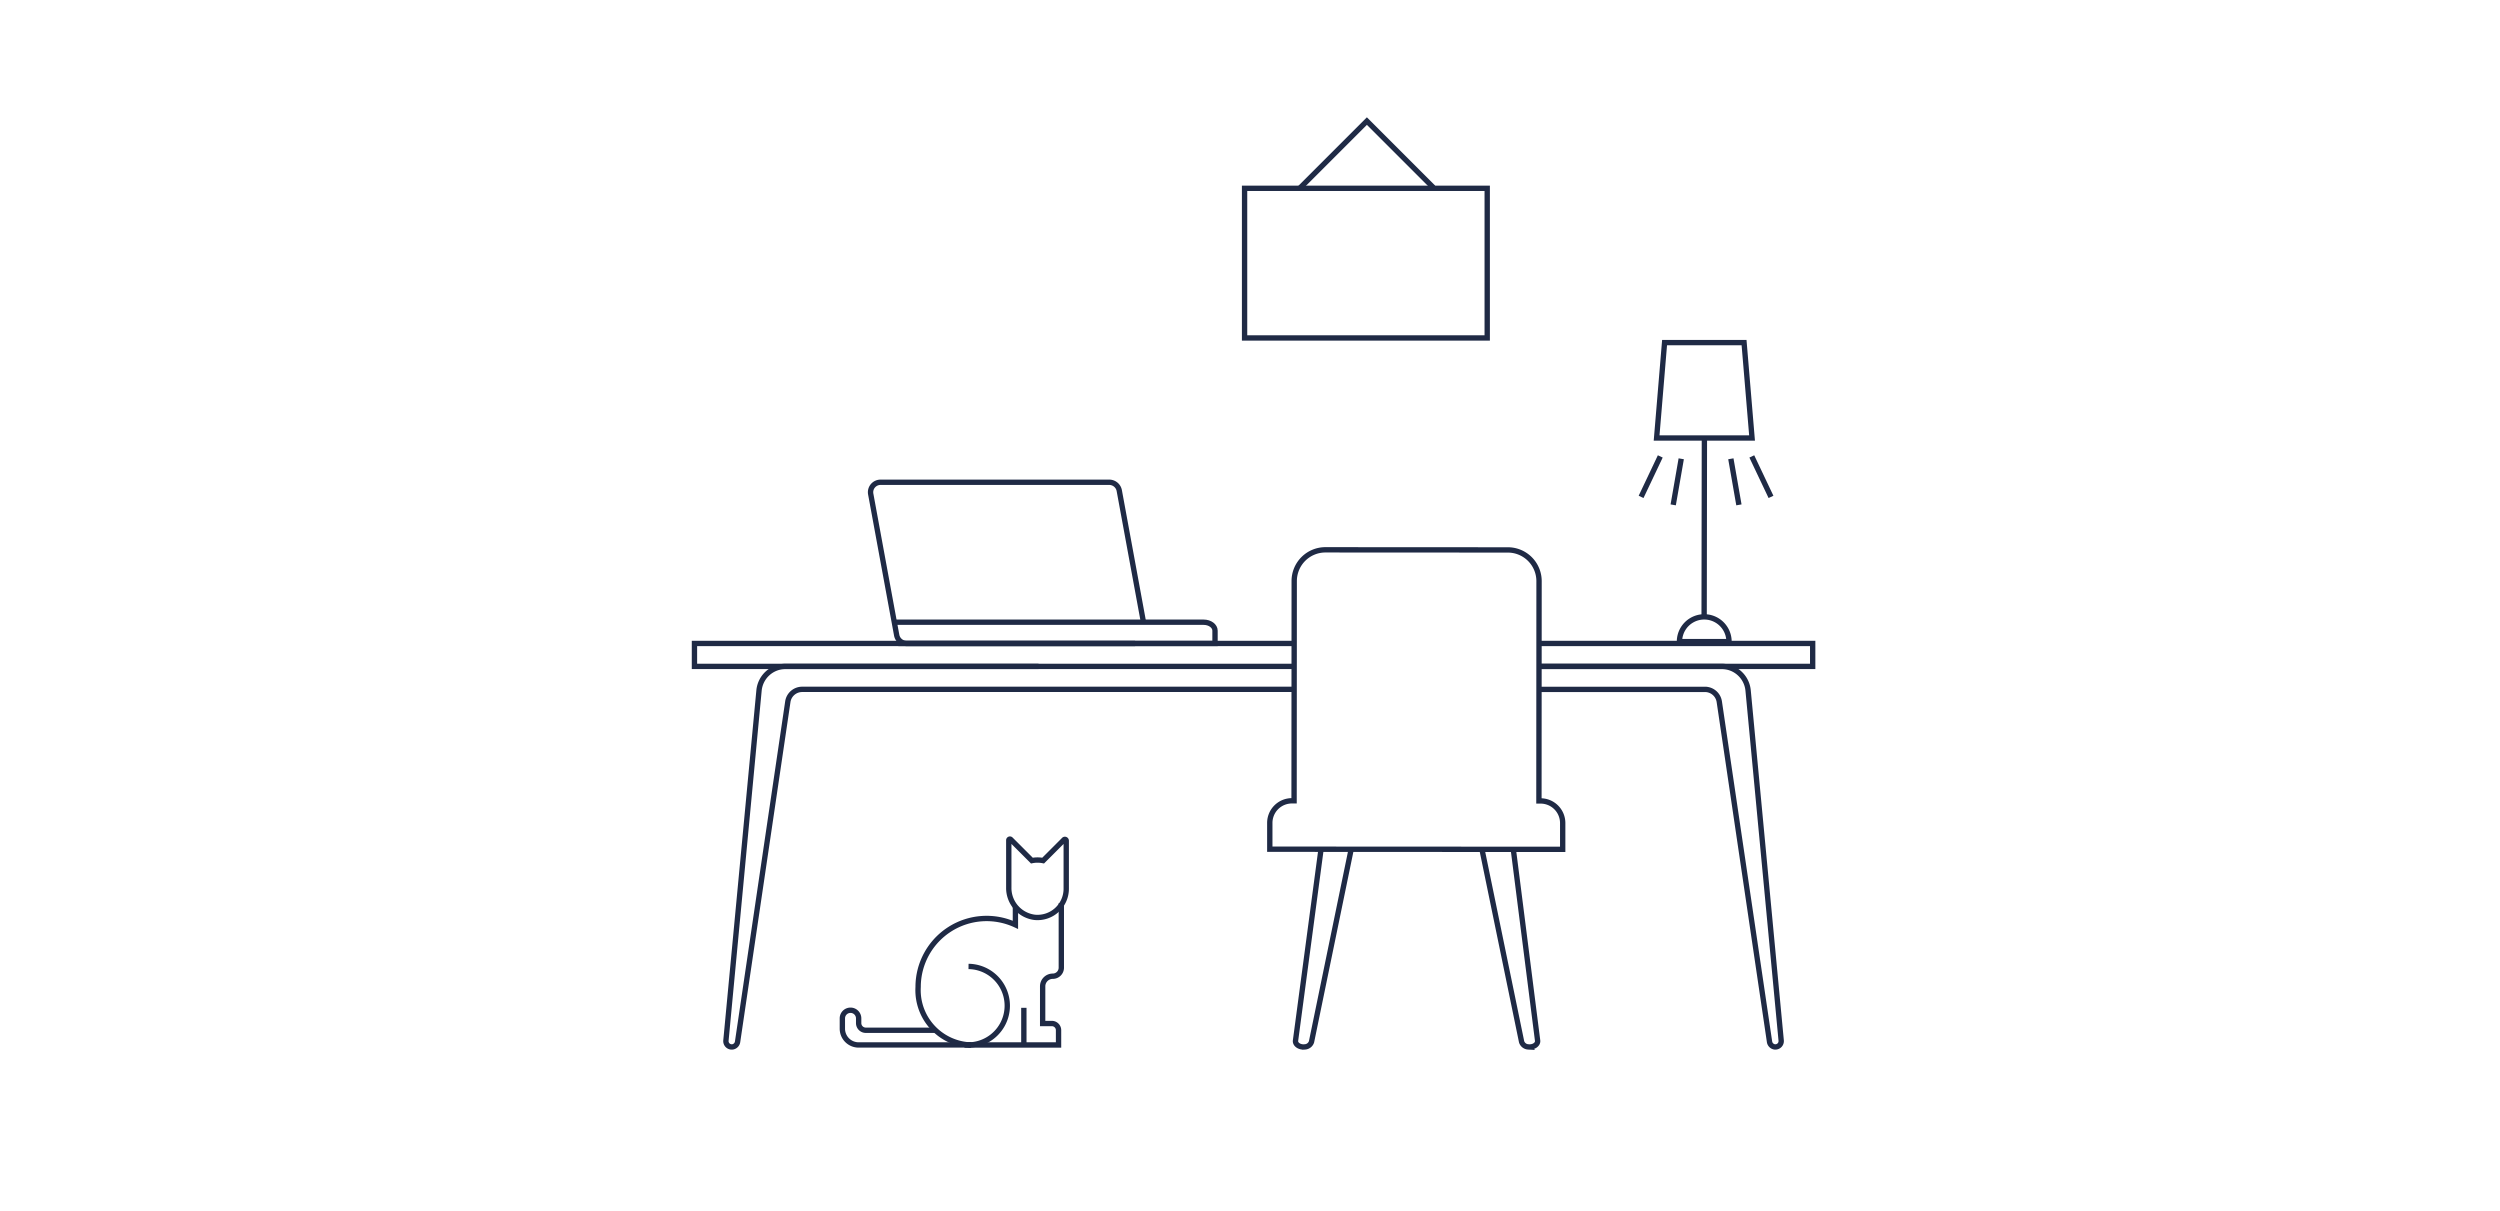 <?xml version="1.0" encoding="UTF-8"?>
<svg xmlns="http://www.w3.org/2000/svg" width="351" height="170">
  <g data-name="Group 301" fill="none">
    <path data-name="Rectangle 50" d="M0 0h351v170H0z"></path>
    <g stroke="#1f2a45" stroke-miterlimit="10" stroke-width=".75">
      <path data-name="Path 94" d="M235.797 90.086a3.478 3.478 0 1 1 6.956 0Z"></path>
      <path data-name="Path 95" d="M215.885 90.342h38.616v3.22h-38.616"></path>
      <path data-name="Path 96" d="M216.073 96.788h23.3a2.035 2.035 0 0 1 2.016 1.735l7.051 47.733a.855.855 0 0 0 .68.724.823.823 0 0 0 .958-.888l-4.644-49.152a3.734 3.734 0 0 0-3.716-3.379h-25.833"></path>
      <path data-name="Line 66" d="m239.297 61.499-.037 25.226"></path>
      <path data-name="Line 67" d="m230.409 69.763 2.694-5.681"></path>
      <path data-name="Line 68" d="m234.919 70.884 1.126-6.47"></path>
      <path data-name="Line 69" d="m248.648 69.763-2.694-5.681"></path>
      <path data-name="Line 70" d="m244.143 70.884-1.131-6.47"></path>
      <path data-name="Path 97" d="m185.474 119.232-3.583 26.866c-.069.526.561.977 1.315.888a1.033 1.033 0 0 0 .933-.724l5.564-27.012"></path>
      <path data-name="Path 98" d="m212.468 119.232 3.412 26.866c.069.526-.561.977-1.315.888a1.033 1.033 0 0 1-.933-.724l-5.567-27.03"></path>
      <path data-name="Path 99" d="M181.388 112.432a3.108 3.108 0 0 0-3.109 3.106v3.69l41.124.022v-3.69a3.107 3.107 0 0 0-3.106-3.109h-.232l.012-21.113.005-9.745a4.382 4.382 0 0 0-4.379-4.384l-25.612-.014a4.382 4.382 0 0 0-4.384 4.379l-.005 9.745-.014 21.113Z"></path>
      <path data-name="Path 100" d="M159.369 90.342h-32.048a1.432 1.432 0 0 1-1.424-1.146l-3.652-19.857a1.4 1.4 0 0 1 1.424-1.627h32.048a1.432 1.432 0 0 1 1.424 1.146l3.412 18.551"></path>
      <path data-name="Path 101" d="M125.558 87.36h43.431c.888 0 1.6.531 1.6 1.186v1.8h-44.465"></path>
      <path data-name="Path 102" d="M181.689 93.562H97.501v-3.22h84.205"></path>
      <path data-name="Path 103" d="M145.81 93.563h-35.527a3.734 3.734 0 0 0-3.716 3.378l-4.646 49.153a.823.823 0 0 0 .958.888.854.854 0 0 0 .68-.724l7.051-47.735a2.035 2.035 0 0 1 2.014-1.737h69.065"></path>
      <path data-name="Path 104" d="M149.01 126.802v9.059a1.2 1.2 0 0 1-1.2 1.2 1.421 1.421 0 0 0-1.421 1.421v5.22h1.291a.94.94 0 0 1 .94.94v2.071h-13.21"></path>
      <path data-name="Path 105" d="m149.379 117.907-2.922 2.922a3.954 3.954 0 0 0-1.579 0l-2.973-2.973a.159.159 0 0 0-.272.113v6.638a4.151 4.151 0 0 0 3.637 4.188 4.034 4.034 0 0 0 4.43-4.015v-6.743a.188.188 0 0 0-.322-.133Z"></path>
      <path data-name="Path 106" d="M131.331 144.648h-9.775a1 1 0 0 1-1-1v-.666a1.144 1.144 0 0 0-1.144-1.144 1.144 1.144 0 0 0-1.144 1.144v1.442a2.288 2.288 0 0 0 2.288 2.288h15.76"></path>
      <path data-name="Path 107" d="M142.564 127.228v2.62a9.613 9.613 0 0 0-13.658 8.716l-.009.194a7.7 7.7 0 0 0 7.419 7.958"></path>
      <path data-name="Path 108" d="M135.981 135.688a5.514 5.514 0 0 1 0 11.027"></path>
      <path data-name="Line 71" d="M143.749 146.716v-5.219"></path>
      <path data-name="Rectangle 12" d="M174.738 26.439h34.067v21.01h-34.067z"></path>
      <path data-name="Path 109" d="M182.536 26.375 191.911 17l9.332 9.333"></path>
      <path data-name="Path 110" d="M245.988 61.499h-13.4l1.118-13.4h11.159Z"></path>
    </g>
  </g>
</svg>
